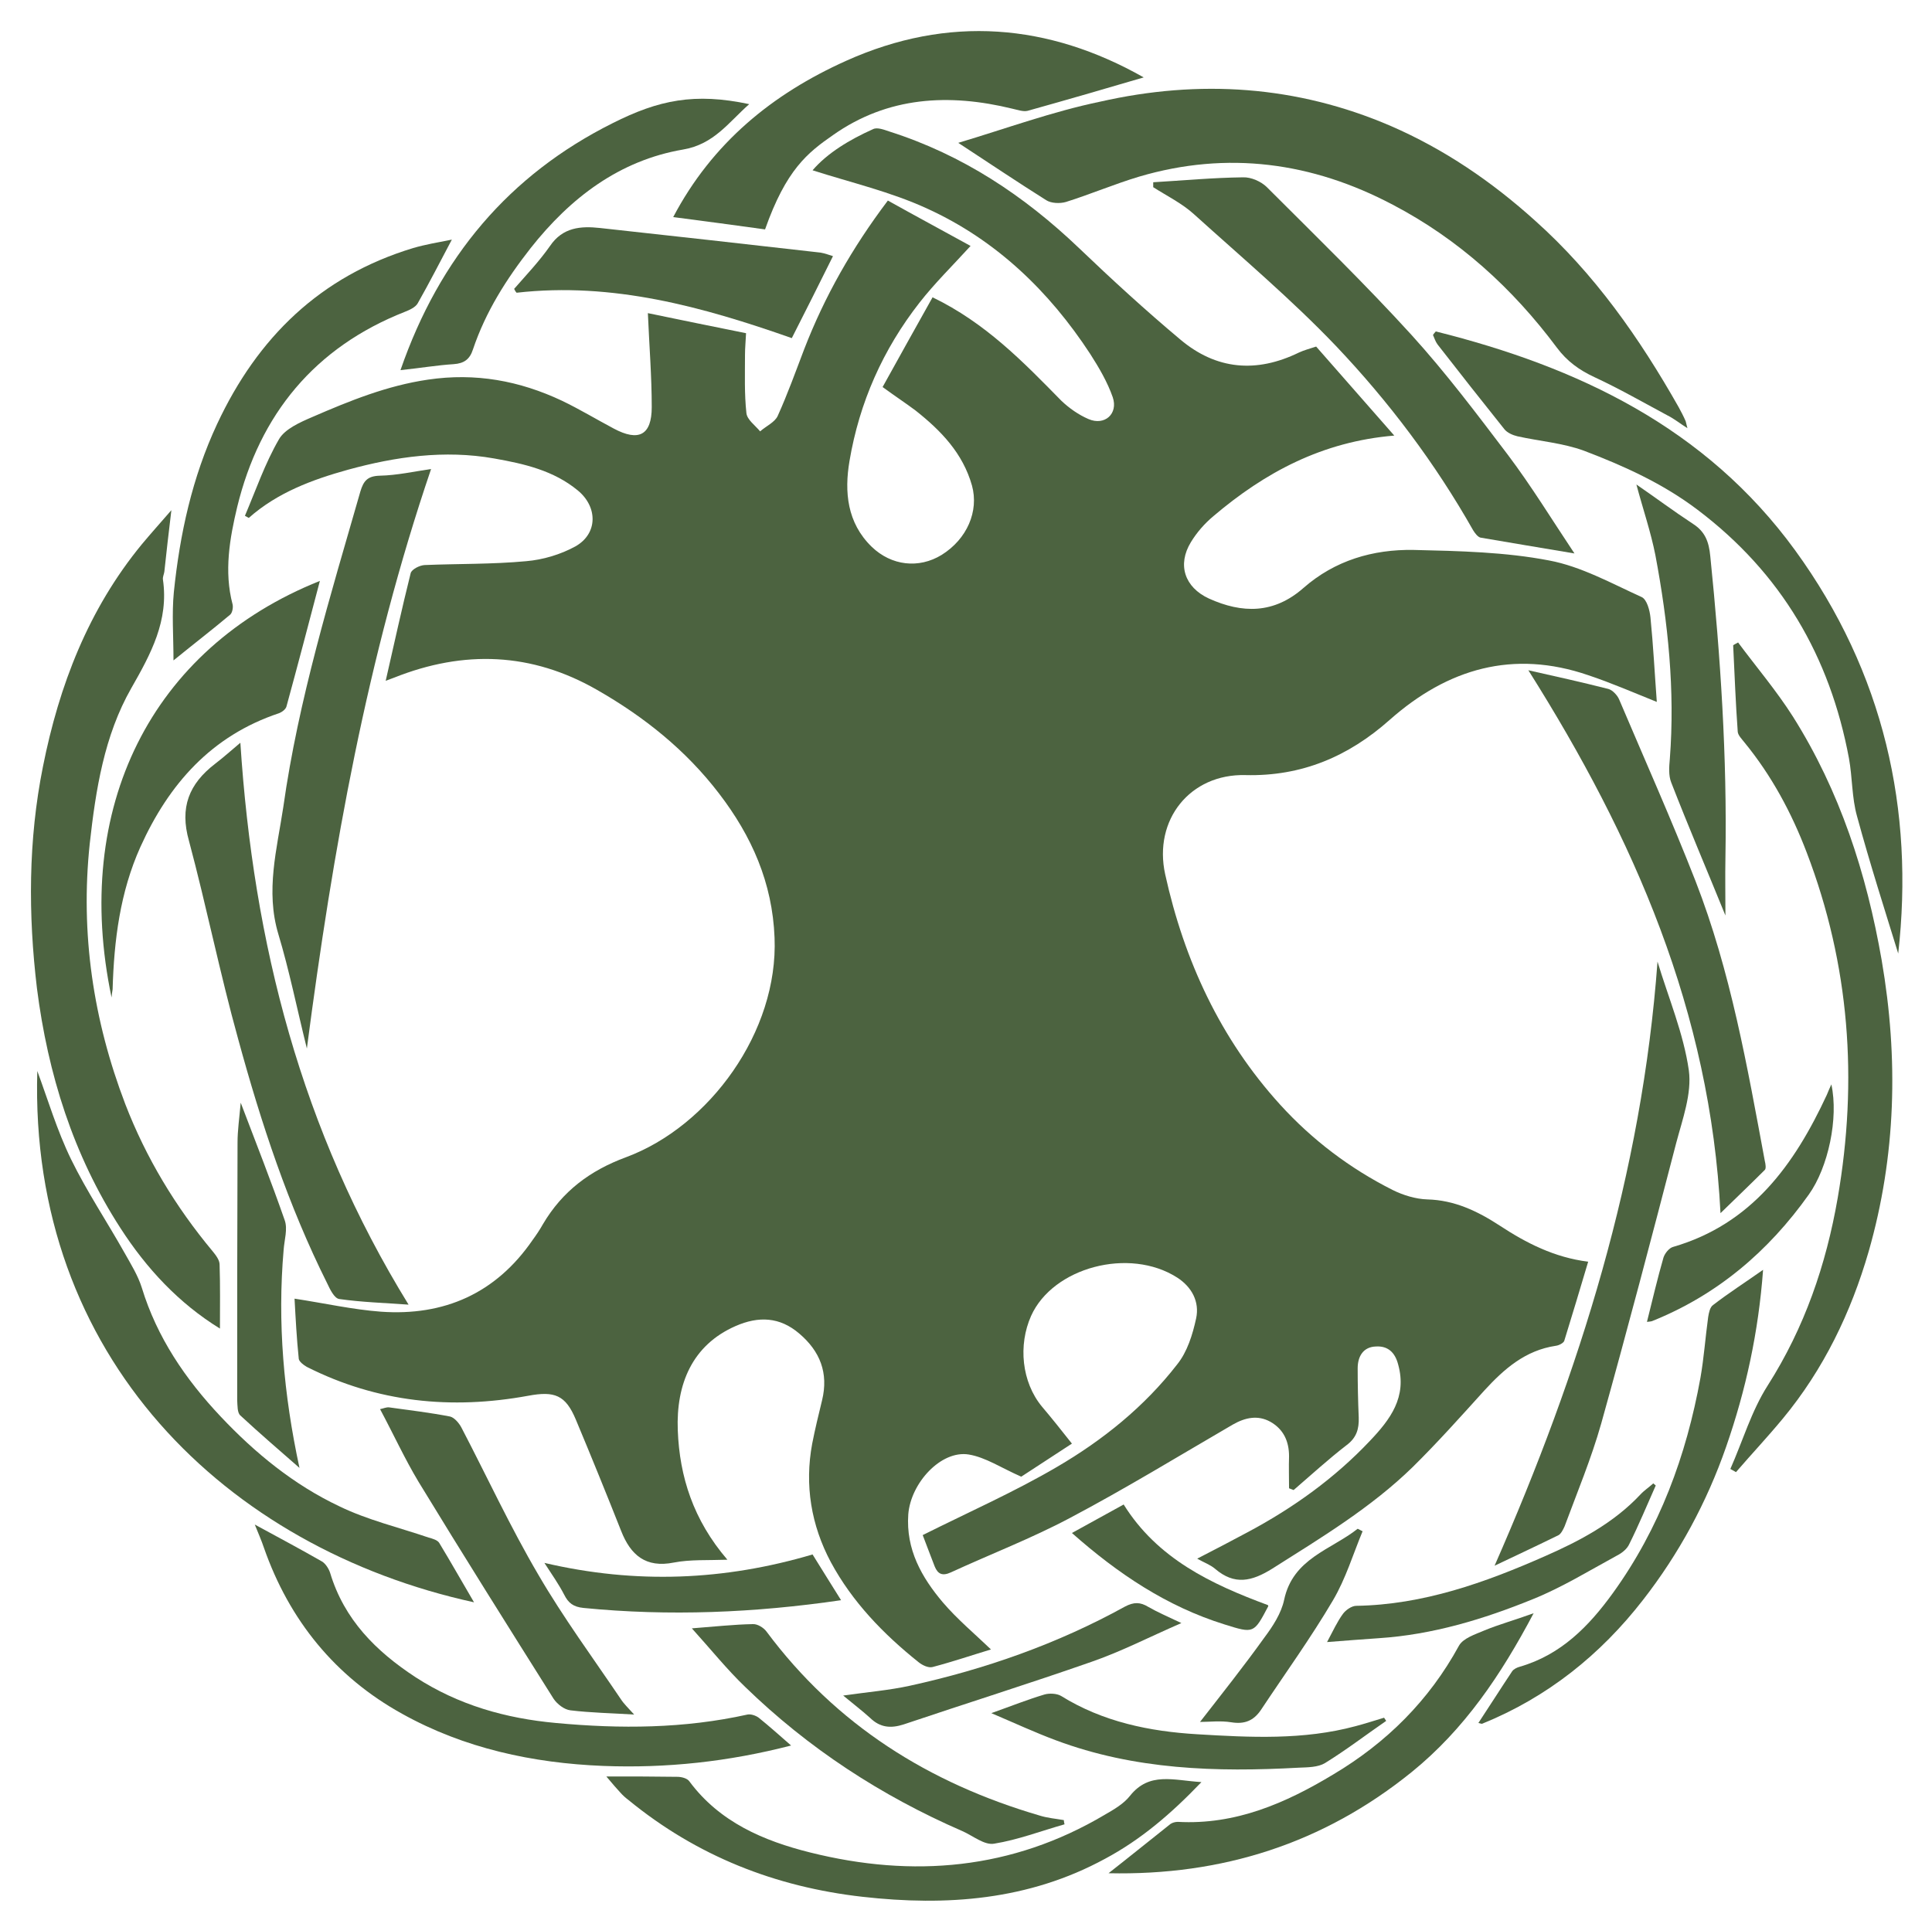 <?xml version="1.0" encoding="utf-8"?>
<!-- Generator: Adobe Illustrator 25.4.8, SVG Export Plug-In . SVG Version: 6.00 Build 0)  -->
<svg version="1.1" id="Layer_1" xmlns="http://www.w3.org/2000/svg" xmlns:xlink="http://www.w3.org/1999/xlink" x="0px" y="0px"
	 viewBox="0 0 549 547.6" style="enable-background:new 0 0 549 547.6;" xml:space="preserve">
<style type="text/css">
	.st0{fill:#4C6340;}
</style>
<path class="st0" d="M401.7,156.3c-11.6-0.2-22.4,3-31.3,10.8c-8.4,7.4-17.4,7.3-26.9,3c-6.9-3.2-9-9.6-5.1-16
	c1.7-2.8,3.9-5.3,6.4-7.4c14.6-12.4,30.9-21.2,51.4-22.9c-7.8-8.9-15-17.1-22.2-25.3c-1.8,0.6-3.4,1-4.9,1.7
	c-12.1,5.9-23.5,4.9-33.7-3.7c-9.9-8.3-19.5-17.1-28.8-26c-15.6-14.9-33.1-26.5-53.8-33.1c-1.5-0.5-3.5-1.3-4.7-0.7
	c-6.7,3-13,6.8-17.2,11.7c10.9,3.5,22.2,6.1,32.6,10.9c19.5,8.9,34.6,23.4,46.3,41.3c2.5,3.9,4.9,8,6.4,12.3
	c1.6,4.7-2.3,8.2-6.9,6.2c-2.8-1.2-5.5-3.1-7.7-5.2c-10.8-11-21.5-22.1-36.6-29.4c-4.7,8.4-9.5,17-14.2,25.5
	c3.7,2.7,6.6,4.6,9.4,6.7c7.2,5.7,13.4,12.1,16,21.3c2,7.3-1.4,15.2-8.6,19.7c-6.5,4-14.3,3.1-19.9-2.3c-7-6.8-7.8-15.6-6.3-24.4
	c2.8-16.6,9.5-31.7,19.9-45c4.3-5.5,9.3-10.4,14.5-16.1c-8-4.4-15.8-8.6-23.5-12.9c-10.2,13.5-18,27.3-23.8,42.3
	c-2.4,6.3-4.7,12.7-7.5,18.9c-0.8,1.8-3.3,2.9-5,4.4c-1.4-1.7-3.7-3.3-3.9-5.2c-0.6-5.5-0.4-11.1-0.4-16.6c0-1.9,0.2-3.8,0.3-6.1
	c-9.5-1.9-18.7-3.8-27.9-5.7c0.4,9.3,1.1,18,1.1,26.7c0,8-3.7,9.9-10.8,6.1c-4.9-2.6-9.7-5.5-14.7-7.9c-12.1-5.7-24.6-8-38.1-6
	c-11.6,1.7-22.2,6-32.8,10.6c-3.5,1.5-7.8,3.4-9.5,6.3c-4,6.9-6.6,14.5-9.7,21.8c0.4,0.2,0.7,0.4,1.1,0.6
	c8.1-7.2,18.1-10.9,28.2-13.7c13.5-3.7,27.4-5.7,41.5-3.2c8.5,1.5,16.9,3.4,23.8,9.1c5.7,4.7,5.7,12.3-0.7,15.9
	c-4.2,2.3-9.2,3.8-14,4.2c-9.6,0.9-19.3,0.7-28.9,1.1c-1.4,0.1-3.6,1.2-3.9,2.3c-2.5,10-4.7,20.1-7.1,30.6c1.1-0.4,1.8-0.7,2.4-0.9
	c19.8-7.9,39.1-7.2,57.7,3.5c13.3,7.6,25.2,17.1,34.6,29.4c9.3,12.1,15.2,25.4,15.8,41c1.1,26.7-18.5,53.6-42.2,62.4
	c-10.3,3.8-18.1,9.7-23.6,19c-0.9,1.6-1.9,3.1-3,4.6c-10.4,15.1-25.1,21.6-43.1,20.3c-8-0.6-16-2.4-24.5-3.7
	c0.3,5.5,0.6,11.3,1.2,17.1c0.1,0.8,1.4,1.8,2.3,2.3c20,10.1,41.1,12.2,62.9,8.2c7.5-1.4,10.6-0.2,13.5,6.7
	c4.4,10.5,8.7,21.1,12.9,31.7c2.7,6.9,7,10.6,15,9c4.7-0.9,9.5-0.6,15.2-0.8c-9.7-11.3-13.6-23.6-14.1-36.8
	c-0.5-13.1,4.1-24.2,16.4-29.6c6.6-2.9,12.6-2.6,18.1,2.1c5.9,5,8.4,11.2,6.5,19c-1,4.1-2,8.2-2.8,12.3c-2.2,11.8-0.3,23.2,5.3,33.7
	c6.1,11.3,14.9,20.4,24.9,28.4c1.1,0.9,2.8,1.7,4,1.4c5.7-1.5,11.3-3.4,16.6-5c-4.7-4.5-9.6-8.6-13.7-13.4c-6-7.1-10.5-15-9.8-25
	c0.7-8.9,9.3-18.3,17.2-17c4.8,0.8,9.2,3.8,14.9,6.3c3.8-2.5,8.9-5.8,14.4-9.4c-3-3.8-5.7-7.2-8.5-10.5c-5.8-7-6.8-17.5-3.1-25.8
	c6.2-13.8,27.9-19.6,41.5-10.9c4.2,2.7,6.4,6.9,5.4,11.6c-1,4.6-2.5,9.5-5.4,13.1c-9.3,12-21.1,21.5-34.1,29.1
	c-12.1,7.1-25,12.8-38.2,19.4c0.9,2.3,2.1,5.6,3.4,8.9c0.9,2.2,2.2,2.8,4.6,1.7c11.3-5.2,23-9.7,33.9-15.5
	c15.7-8.3,30.9-17.6,46.2-26.5c3.5-2,7.1-2.8,10.7-0.8c3.7,2.1,5.3,5.5,5.3,9.8c-0.1,3,0,6.1,0,9.1c0.4,0.2,0.9,0.3,1.3,0.5
	c5-4.3,9.9-8.8,15.1-12.8c2.8-2.1,3.5-4.6,3.4-7.8c-0.2-4.7-0.3-9.4-0.3-14c0-3.4,1.6-6.1,5.2-6.2c3.3-0.2,5.4,1.6,6.3,5.1
	c2.6,9.3-2.3,15.7-8,21.7c-10,10.6-21.7,19-34.6,25.9c-4.7,2.5-9.4,5-14.5,7.6c1.9,1.1,3.7,1.7,5.1,2.9c5.5,4.7,10.4,3.6,16.3-0.1
	c13.9-8.8,28-17.3,39.8-28.8c7.1-7,13.7-14.4,20.4-21.8c5.6-6.1,11.6-11.4,20.3-12.7c0.9-0.1,2.2-0.8,2.4-1.4
	c2.3-7.4,4.5-14.8,6.8-22.5c-9.6-1.2-17.6-5.3-25.2-10.3c-6.3-4.1-12.8-7.2-20.5-7.4c-3.3-0.1-6.9-1.2-9.9-2.7
	c-12.1-6.1-22.8-14.2-31.9-24.2c-17-18.7-27.3-41-32.7-65.5c-3.4-15.5,7.1-28.6,22.8-28.2c16,0.4,29.3-5.3,41-15.7
	c16.5-14.6,35.1-20,56.4-12.7c6.6,2.2,13,5,19.5,7.6c-0.6-8.1-1-16-1.8-24c-0.2-2-1-5.1-2.5-5.8c-8.6-3.9-17.2-8.7-26.3-10.4
	C427.8,156.9,414.7,156.6,401.7,156.3"/>
<path class="st0" d="M272.3,40.6c9,5.9,16.9,11.2,25,16.3c1.4,0.9,3.9,1,5.6,0.5c7-2.2,13.8-5.1,20.8-7.2c25.1-7.4,49.2-4.1,72.1,8
	c18.7,9.8,34,23.7,46.6,40.6c2.9,3.9,6.4,6.4,10.7,8.4c7.1,3.3,13.9,7.2,20.8,10.9c1.8,0.9,3.4,2.2,5.6,3.6c-0.3-1.2-0.4-1.6-0.5-2
	c-0.6-1.4-1.3-2.7-2-4c-11.1-19.6-23.9-37.9-40.8-53c-12.3-11.1-25.8-20.3-41-26.9c-26.7-11.5-54.4-13.3-82.6-6.9
	C299.1,31.7,286,36.5,272.3,40.6"/>
<path class="st0" d="M34.2,349c7.4,11.5,16.6,21.4,28.3,28.6c0-6.2,0.1-12.2-0.1-18.2c0-1.3-1.1-2.7-2-3.8
	c-10.5-12.6-18.9-26.5-24.8-41.8c-9.1-23.8-12.8-48.5-10.1-74c1.7-15.3,4.1-30.7,11.8-44.2c5.6-9.8,10.7-19.2,9-30.9
	c-0.1-0.7,0.3-1.5,0.4-2.2c0.6-5.5,1.2-11,2-17.5c-3.3,3.8-5.9,6.7-8.4,9.7c-15.2,18.5-23.5,40.1-28.1,63.2
	c-4.2,20.9-4.2,42.1-1.7,63C13.6,305.2,20.8,328.3,34.2,349"/>
<path class="st0" d="M509.5,203.7c-4.7-7.4-10.4-14.1-15.6-21.1c-0.5,0.3-1,0.5-1.4,0.8c0.4,8.2,0.7,16.4,1.3,24.6
	c0.1,1,1.2,2.1,1.9,3c7.7,9.4,13.4,20,17.7,31.3c12.2,31.9,14.6,64.7,8.8,98.2c-3.3,19-9.4,36.8-19.9,53.3
	c-4.6,7.2-7.1,15.8-10.6,23.7c0.5,0.3,1.1,0.6,1.6,0.9c4.4-5.1,9-10,13.3-15.2c11.6-14,19.4-30.2,24.4-47.5
	c7.8-27.2,8.5-54.9,3.7-82.8C530.4,248.2,522.8,224.8,509.5,203.7"/>
<path class="st0" d="M510.1,156.4c-25.4-34.9-61.7-52.1-102.1-62.2c-0.3,0.3-0.6,0.7-0.8,1c0.4,0.9,0.7,1.9,1.3,2.7
	c6.3,8.1,12.6,16.1,19,24.1c0.8,1,2.4,1.7,3.7,2c6.3,1.4,12.9,1.9,18.9,4.1c11.3,4.3,22.4,9.3,32.3,16.8c23.8,18,37.6,41.7,43,70.6
	c1,5.5,0.8,11.2,2.3,16.5c3.7,13.6,8,27,11.7,39C544,230.3,535.4,191.2,510.1,156.4"/>
<path class="st0" d="M401.1,95.2c-13.2-14.5-27.2-28.1-41.1-42c-1.6-1.6-4.5-2.9-6.8-2.8c-8.5,0.1-17,0.9-25.5,1.4c0,0.5,0,1,0,1.4
	c3.9,2.5,8.2,4.6,11.6,7.7c13.6,12.3,27.7,24.2,40.3,37.4c15,15.8,28.2,33.3,39,52.4c0.5,0.8,1.3,1.9,2.1,2.1
	c8.6,1.5,17.3,2.9,26.7,4.5c-6.4-9.6-12.2-19.1-18.9-28C419.7,117.7,410.9,106,401.1,95.2"/>
<path class="st0" d="M67.7,295.4c6.5,23.8,14.2,47.2,25.3,69.4c0.8,1.7,2,4.2,3.4,4.4c6.3,0.9,12.7,1.1,19.7,1.6
	c-30.5-49.5-44.1-102.7-47.8-159.7c-2.4,2-4.7,4.1-7.2,6c-7.4,5.7-10.1,12.4-7.4,21.9C58.7,257.7,62.5,276.7,67.7,295.4"/>
<path class="st0" d="M124.8,438.5c-0.5-0.8-1.9-1.2-3-1.5c-8.5-2.9-17.4-5-25.4-8.9C83.5,422,72.5,413,62.7,402.6
	c-10-10.6-18.1-22.5-22.4-36.6c-1.1-3.5-3.1-6.7-4.9-9.9c-5-8.9-10.7-17.4-15.2-26.6c-4-8.2-6.6-17-9.6-25.1
	c-2.4,81.2,53.7,135.6,124.1,151C131.4,449.8,128.2,444.1,124.8,438.5"/>
<path class="st0" d="M79.1,265.5c3.1,10.3,5.2,20.8,8.1,32.5c7.4-56.6,17.1-111.2,35.3-164.7c-4.8,0.7-9.7,1.8-14.6,1.9
	c-3.5,0.1-4.6,1.5-5.5,4.5c-8.5,29.6-17.6,59.1-21.9,89.7C78.7,241.3,75.4,253.2,79.1,265.5"/>
<path class="st0" d="M191.3,61.7c9.2,1.2,17.5,2.3,26.1,3.5c6-17,12.1-21.8,19.3-26.8c15.6-11,33-11.9,51-7.5c1.4,0.3,3,0.9,4.3,0.6
	c11.1-3.1,22.1-6.3,33-9.5C298,6.7,269.5,4.2,240.4,17.3C219.5,26.7,202.4,40.6,191.3,61.7"/>
<path class="st0" d="M481.8,250.4c-6.8-17.4-14.4-34.4-21.7-51.6c-0.5-1.2-1.9-2.7-3.1-3c-7.5-1.9-15.1-3.6-22.7-5.3
	c30.1,47.7,51.7,97.1,54.6,154.3c4.3-4.2,8.5-8.2,12.6-12.3c0.4-0.4,0.2-1.7,0-2.5C496.5,303.1,491.8,276.1,481.8,250.4"/>
<path class="st0" d="M444.6,433.8c3.6-9.7,7.6-19.3,10.4-29.2c7.4-26.5,14.4-53.1,21.3-79.7c1.8-6.8,4.5-14.1,3.6-20.7
	c-1.5-10.5-5.8-20.6-8.9-30.9c-4.4,60.2-22,116.4-46.3,171.7c6.1-2.9,12.1-5.7,18.2-8.7C443.6,435.9,444.2,434.7,444.6,433.8"/>
<path class="st0" d="M65.4,174.7c0.6-0.5,0.9-2,0.7-2.9c-2.5-9.4-0.8-18.9,1.3-27.7c6.4-26.3,22-45.4,47.7-55.5
	c1.3-0.5,3-1.3,3.6-2.4c3.3-5.8,6.3-11.7,9.7-18.1c-4,0.8-7.6,1.4-11,2.4c-26.4,8-44.2,25.4-55.7,50c-7.1,15.2-10.6,31.3-12.3,47.8
	c-0.6,6.2-0.1,12.5-0.1,19.4C55.2,182.9,60.4,178.9,65.4,174.7"/>
<path class="st0" d="M224.8,496.1c-3.2-2.8-6.1-5.4-9.2-7.9c-0.8-0.6-2.2-1.1-3.2-0.9c-18,4-36.1,4.1-54.4,2.4
	c-14.3-1.3-27.7-5.1-39.9-13c-11.3-7.4-20.3-16.4-24.3-29.7c-0.4-1.2-1.3-2.6-2.3-3.2c-6.1-3.5-12.3-6.8-19.1-10.5
	c1,2.5,1.9,4.5,2.6,6.6c7.2,20.6,20.3,36.7,39.3,47.2c17.6,9.8,37.1,14,57.1,14.8C189.4,502.6,207,500.7,224.8,496.1"/>
<path class="st0" d="M341.4,506.5c-8-0.5-14.8-3-20.3,3.9c-1.8,2.3-4.6,3.9-7.2,5.4c-26.3,15.6-54.5,18-83.7,10.7
	c-13.2-3.3-25.7-8.6-34.3-20.2c-0.6-0.9-2.3-1.3-3.4-1.3c-6.3-0.1-12.6-0.1-20.2-0.1c2,2.4,3,3.5,4,4.6c0.7,0.8,1.5,1.5,2.3,2.1
	c19.4,15.9,41.7,24.7,66.5,27.5c23.9,2.7,47.2,1,68.9-10.8C324.1,522.9,332.7,515.6,341.4,506.5"/>
<path class="st0" d="M31.7,283.5c0.1-1.1,0.2-1.7,0.3-2.3c0.4-13.9,2.1-27.6,7.9-40.5c8.1-17.9,20.2-31.6,39.4-38
	c0.8-0.3,1.9-1.1,2.1-1.9c3.2-11.7,6.3-23.5,9.5-35.7C42.9,184.3,20.4,229.7,31.7,283.5"/>
<path class="st0" d="M128.9,103.5c3-0.2,4.6-1.4,5.5-4.2c3.6-10.7,9.5-20,16.4-28.8c11.3-14.3,25.2-24.9,43.3-28
	c8.8-1.5,12.9-7.7,18.8-12.9c-15.5-3.3-25.7-1.2-38.8,5.4c-29.4,14.7-49.2,38.1-60.3,70.2C119.5,104.6,124.2,103.8,128.9,103.5"/>
<path class="st0" d="M225,96.1c3.9-7.7,7.8-15.4,11.7-23.3c-1-0.3-2.3-0.8-3.5-1c-20.9-2.4-41.8-4.7-62.7-7
	c-5.5-0.6-10.6-0.2-14.2,5.1c-3,4.3-6.7,8.2-10.2,12.2c0.2,0.4,0.4,0.8,0.7,1.1C174.1,80.1,199.7,87.2,225,96.1"/>
<path class="st0" d="M421.8,463.4c-2.6,1.1-6,2.2-7.2,4.3c-8.5,15.6-20.6,27.6-35.7,36.6c-13.6,8.2-27.8,14.4-44.2,13.5
	c-0.7,0-1.5,0.2-2.1,0.6c-5.8,4.6-11.6,9.3-17.6,14c32.2,0.7,61-8.4,86.2-28.8c14.9-12.1,25.3-27.5,34.6-45.1
	C430.3,460.5,425.9,461.7,421.8,463.4"/>
<path class="st0" d="M131.1,405.7c-0.7-1.3-2-2.8-3.2-3.1c-5.7-1.1-11.5-1.8-17.3-2.6c-0.8-0.1-1.6,0.3-2.6,0.5
	c3.8,7.1,7,14.1,10.9,20.6c12.6,20.7,25.5,41.2,38.4,61.7c1,1.5,3,3.1,4.8,3.3c5.8,0.7,11.6,0.8,18.1,1.2c-1.7-1.9-2.9-3-3.8-4.4
	c-7.9-11.7-16.3-23.1-23.4-35.3C145,434,138.4,419.7,131.1,405.7"/>
<path class="st0" d="M481.1,148.9c-5.5-3.6-10.7-7.5-16.1-11.2c1.9,7.1,4.1,13.5,5.4,20.1c3.6,19.1,5.6,38.4,4.1,57.9
	c-0.2,2.2-0.4,4.7,0.4,6.7c4.9,12.6,10.2,25,15.4,37.8c0-5.6-0.1-11,0-16.4c0.5-28.7-1.4-57.2-4.3-85.7
	C485.6,153.9,484.5,151.1,481.1,148.9"/>
<path class="st0" d="M486.8,370.9c-0.9,0.6-1.2,2.2-1.4,3.4c-0.8,5.8-1.2,11.6-2.2,17.3c-4,22.1-11.6,42.8-24.9,61.2
	c-6.8,9.4-14.7,17.5-26.4,20.9c-0.8,0.2-1.8,0.7-2.2,1.3c-3.2,4.8-6.3,9.7-9.6,14.7c0.6,0.1,0.9,0.3,1.1,0.2
	c18.5-7.5,33.6-19.6,45.7-35.2c10.2-13.1,18.1-27.7,23.6-43.5c5.6-16.1,9.2-32.6,10.5-50.3C495.9,364.5,491.2,367.5,486.8,370.9"/>
<path class="st0" d="M211.7,479.4c18,17.5,38.7,31,61.7,41c3,1.3,6.3,4.1,9.1,3.6c6.8-1.1,13.3-3.6,20-5.5c-0.1-0.4-0.2-0.8-0.2-1.2
	c-2.3-0.4-4.7-0.6-6.9-1.3c-31.4-9.2-57.8-25.7-77.6-52.3c-0.8-1.1-2.6-2.2-3.9-2.1c-5.4,0.1-10.7,0.7-17.3,1.2
	C202.1,468.9,206.6,474.5,211.7,479.4"/>
<path class="st0" d="M68.3,402.3c5.5,5.1,11.2,10,16.8,14.9c-4.5-20.9-6.3-41.3-4.5-62c0.2-2.8,1.2-5.9,0.3-8.4
	c-3.8-10.9-8-21.6-12.5-33.4c-0.4,4.5-0.9,7.9-0.9,11.3c-0.1,24.4-0.1,48.8-0.1,73.2C67.5,399.5,67.4,401.5,68.3,402.3"/>
<path class="st0" d="M369.1,502.4c2.5-0.1,5.4-0.1,7.4-1.3c6-3.7,11.6-8,17.4-12c-0.2-0.3-0.4-0.6-0.6-0.9c-2.7,0.8-5.4,1.7-8.1,2.4
	c-14.8,4-30,3.2-45,2.3c-13.5-0.8-26.8-3.5-38.7-10.9c-1.2-0.7-3.3-0.8-4.7-0.4c-4.7,1.4-9.2,3.2-15.1,5.3
	c6.8,2.9,12.4,5.5,18.3,7.7C322.4,503,345.6,503.7,369.1,502.4"/>
<path class="st0" d="M459.5,442.1c1.4-0.7,2.9-1.9,3.5-3.3c2.7-5.4,5-11,7.5-16.6c-0.2-0.2-0.5-0.4-0.7-0.6c-1.2,1.1-2.6,2-3.7,3.2
	c-7.6,8.1-17.3,13.2-27.1,17.5c-17,7.5-34.6,13.8-53.6,14.1c-1.3,0-3,1.2-3.8,2.3c-1.6,2.2-2.8,4.8-4.5,8c5.4-0.4,10-0.8,14.7-1.1
	c15.3-1,29.8-5.4,43.8-11.1C443.8,451.2,451.6,446.4,459.5,442.1"/>
<path class="st0" d="M239.6,481.9c3,2.5,5.4,4.3,7.7,6.4c2.8,2.7,5.8,3,9.5,1.8c17.8-6,35.7-11.6,53.4-17.8c8.4-2.9,16.3-7,25.5-11
	c-4-1.9-6.8-3.1-9.4-4.6c-2.3-1.4-4.1-1.4-6.6-0.1c-19.2,10.6-39.7,17.8-61.1,22.5C252.7,480.4,246.6,480.9,239.6,481.9"/>
<path class="st0" d="M514,339.5c5.5-7.7,8.5-21.7,6.4-31.3c-0.5,1.1-0.9,2-1.3,3c-9.2,19.8-21.3,36.7-43.7,43.2
	c-1.1,0.3-2.3,1.8-2.7,3c-1.7,5.9-3.1,11.9-4.7,18.3c0.8-0.1,1.1-0.1,1.4-0.2C487.9,368.1,502.5,355.7,514,339.5"/>
<path class="st0" d="M239,454.8c-2.9-4.7-5.6-8.9-8.1-13c-25,7.4-50.1,8.5-76.2,2.4c2.2,3.4,4.1,6.1,5.6,9c1.2,2.4,2.6,3.5,5.5,3.8
	C190.1,459.4,214.4,458.4,239,454.8"/>
<path class="st0" d="M341,489.4c2.6,0,5.8-0.4,8.9,0.1c3.7,0.6,6.3-0.4,8.4-3.5c6.9-10.4,14.2-20.5,20.5-31.2
	c3.6-6.1,5.7-13.1,8.4-19.6c-0.5-0.2-0.9-0.5-1.4-0.7c-7.6,6-18.4,8.4-20.9,20.2c-0.8,3.8-3.2,7.5-5.6,10.7
	C353.5,473.5,347.3,481.3,341,489.4"/>
<path class="st0" d="M319.3,427.6c-4.5,2.5-9.4,5.2-14.7,8.1c13.1,11.6,27,20.9,43.4,26c8.3,2.6,8.3,2.6,12.4-5.2
	c0-0.1-0.1-0.3-0.1-0.3C344.1,450.2,328.9,443,319.3,427.6"/>
</svg>

